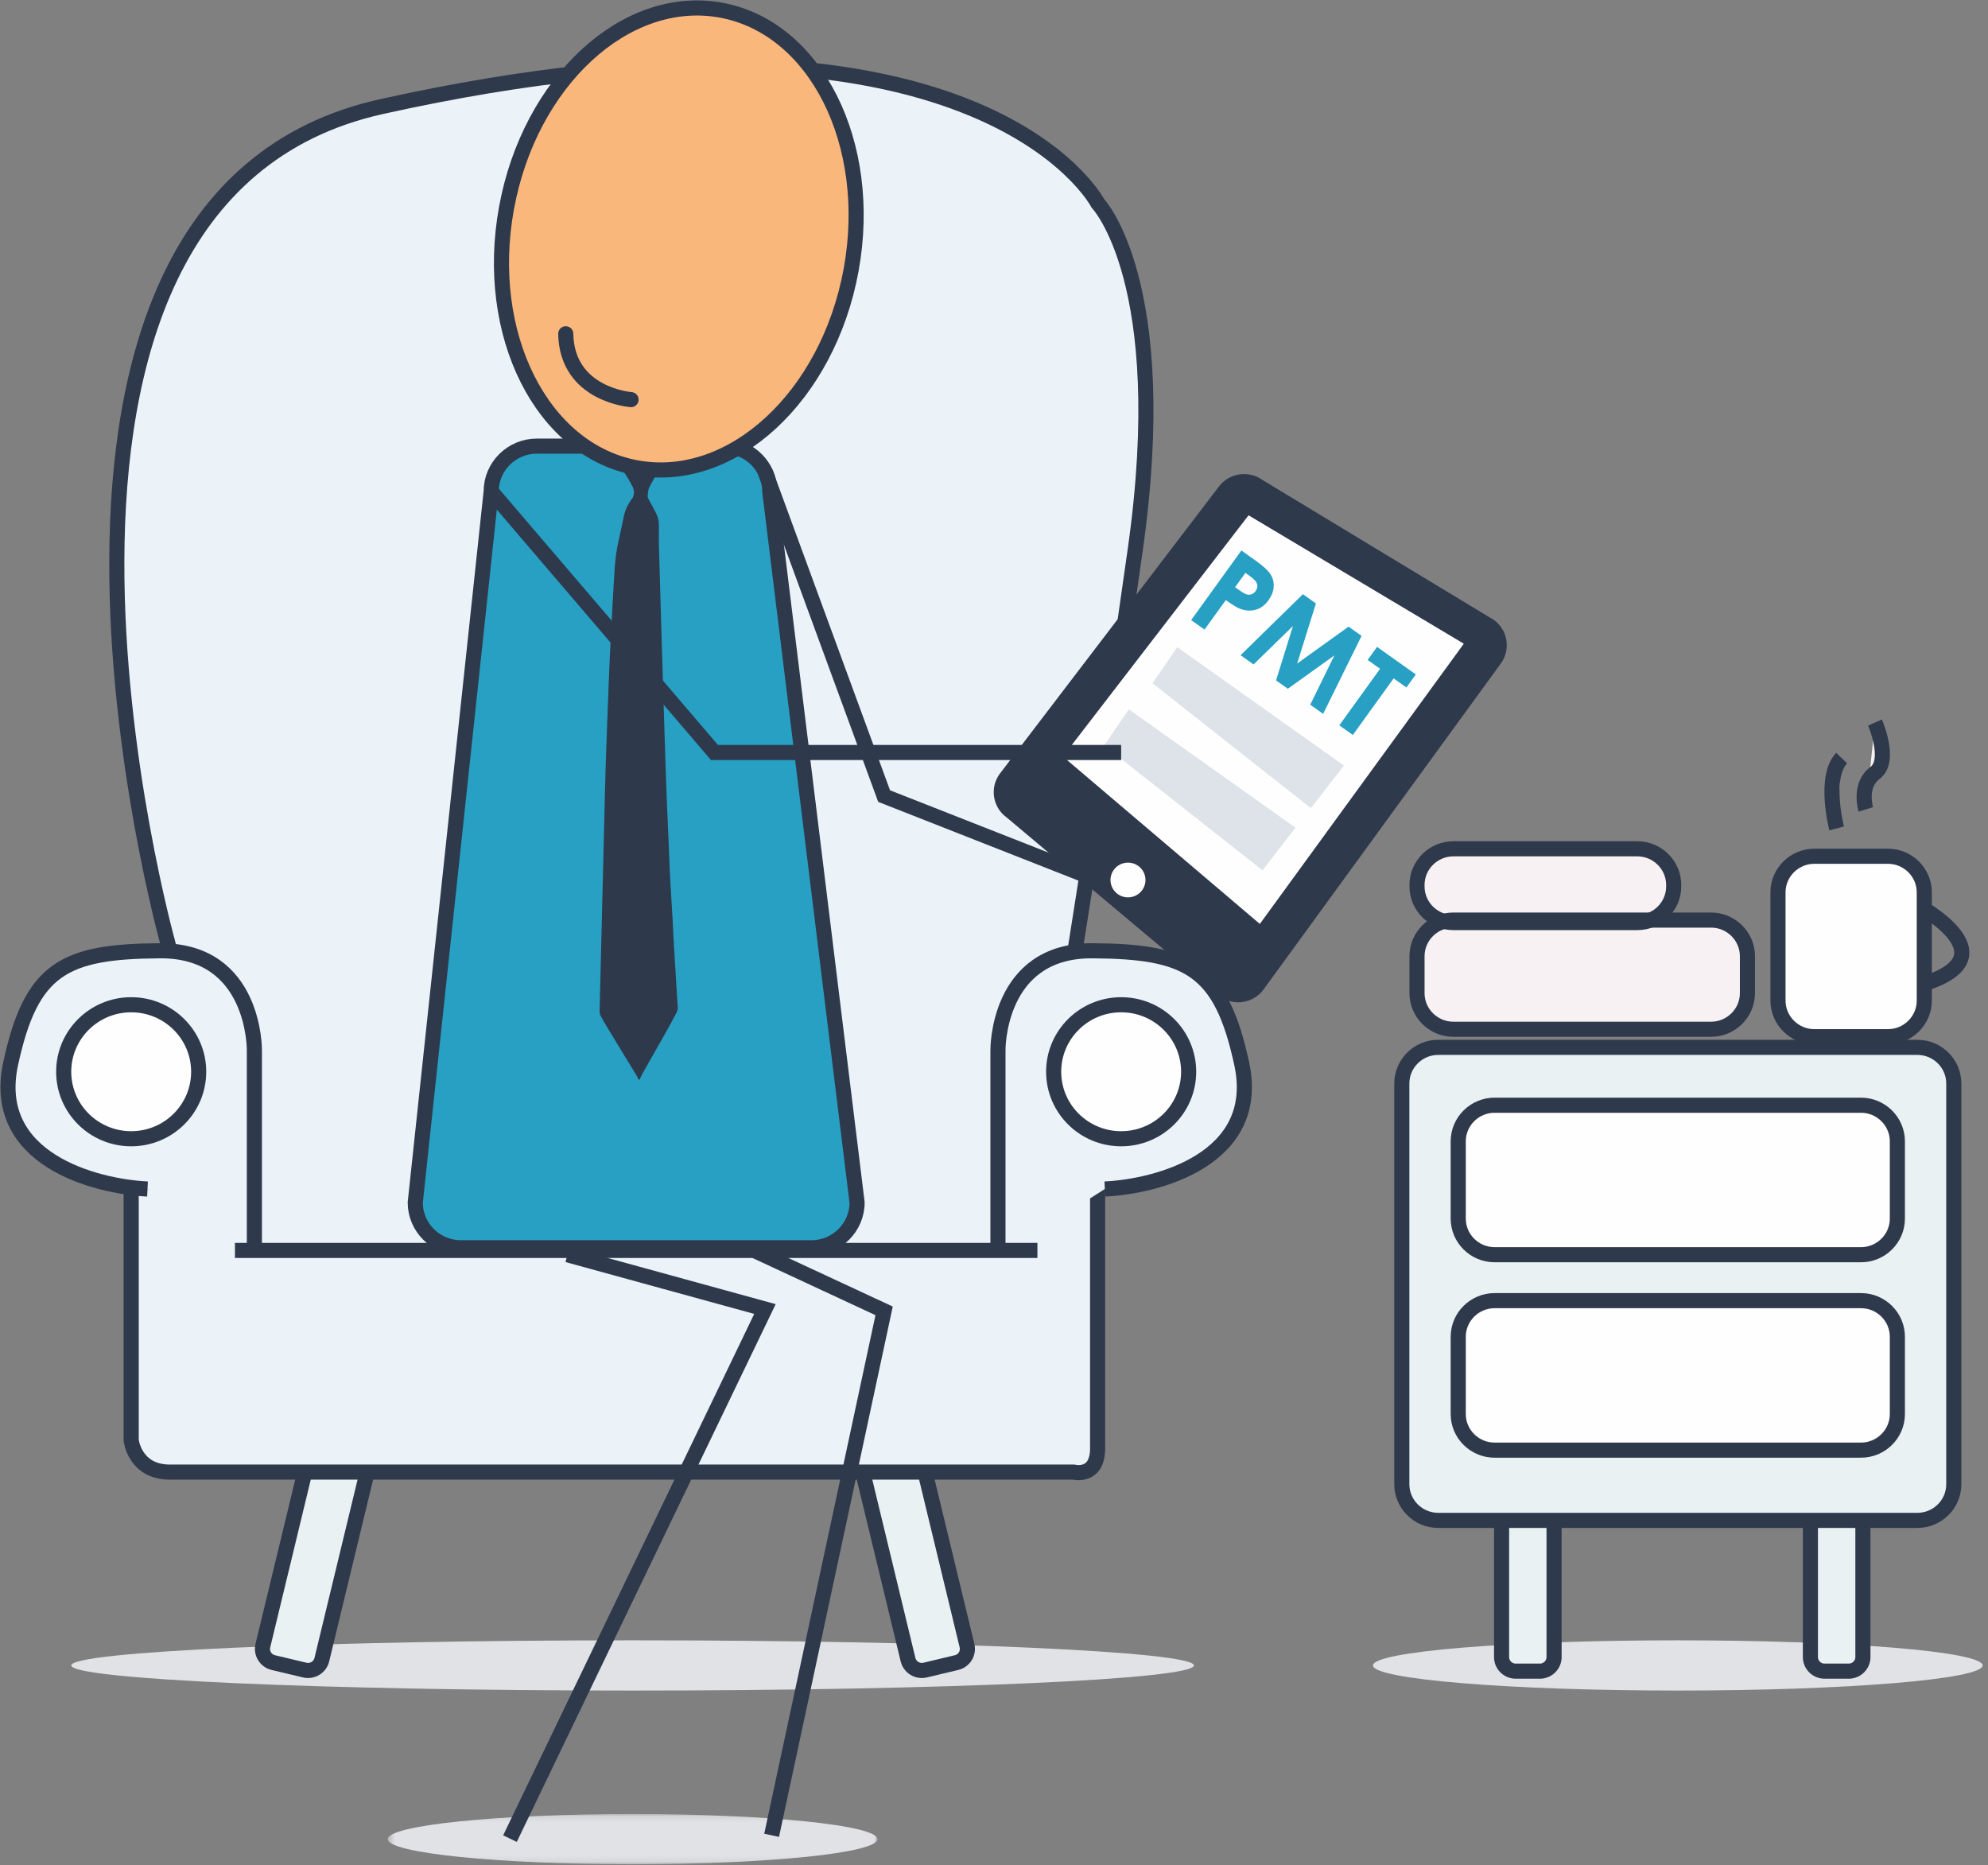 <?xml version="1.0" encoding="UTF-8"?>
<svg width="307px" height="288px" viewBox="0 0 307 288" version="1.1" xmlns="http://www.w3.org/2000/svg" xmlns:xlink="http://www.w3.org/1999/xlink">
    <rect x="0" y="0" width="307" height="288" fill="#808080" stroke="none"/>
    <!-- Generator: Sketch 55 (78076) - https://sketchapp.com -->
    <title>Page 1</title>
    <desc>Created with Sketch.</desc>
    <defs>
        <polygon id="path-1" points="76.016 7.895 0.394 7.895 0.394 0.137 76.016 0.137 76.016 7.895"></polygon>
    </defs>
    <g id="Page-1" stroke="none" stroke-width="1" fill="none" fill-rule="evenodd">
        <g id="live-courses" transform="translate(-253, -1308)">
            <g id="Page-1" transform="translate(254, 1309)">
                <path d="M10.006,256.151 C10.006,258.294 48.816,260.031 96.691,260.031 C144.566,260.031 183.376,258.294 183.376,256.151 C183.376,254.009 144.566,252.272 96.691,252.272 C48.816,252.272 10.006,254.009 10.006,256.151" id="Fill-1" fill="#E1E2E6"></path>
                <path d="M46.064,256.871 L41.205,255.713 C40.037,255.435 39.311,254.259 39.592,253.101 L51.212,205.029 C51.492,203.87 52.677,203.149 53.844,203.427 L58.703,204.584 C59.871,204.862 60.597,206.038 60.317,207.197 L48.697,255.269 C48.416,256.428 47.232,257.149 46.064,256.871" id="Fill-3" fill="#E9F1F3"></path>
                <path d="M46.064,256.871 L41.205,255.713 C40.037,255.435 39.311,254.259 39.592,253.101 L51.212,205.029 C51.492,203.87 52.677,203.149 53.844,203.427 L58.703,204.584 C59.871,204.862 60.597,206.038 60.317,207.197 L48.697,255.269 C48.416,256.428 47.232,257.149 46.064,256.871 Z" id="Stroke-5" stroke="#2E394C" stroke-width="2.333"></path>
                <path d="M141.86,256.871 L146.719,255.713 C147.887,255.435 148.613,254.259 148.333,253.101 L136.712,205.029 C136.432,203.87 135.248,203.149 134.08,203.427 L129.221,204.584 C128.053,204.862 127.327,206.038 127.607,207.197 L139.227,255.269 C139.508,256.428 140.692,257.149 141.86,256.871" id="Fill-7" fill="#E9F1F3"></path>
                <path d="M141.86,256.871 L146.719,255.713 C147.887,255.435 148.613,254.259 148.333,253.101 L136.712,205.029 C136.432,203.87 135.248,203.149 134.08,203.427 L129.221,204.584 C128.053,204.862 127.327,206.038 127.607,207.197 L139.227,255.269 C139.508,256.428 140.692,257.149 141.86,256.871 Z" id="Stroke-9" stroke="#2E394C" stroke-width="2.333"></path>
                <path d="M24.934,144.677 C24.934,144.677 -7.12,29.867 57.94,15.454 C150.197,-4.983 168.539,30.397 168.539,30.397 C168.539,30.397 180.142,42.54 174.33,83.755 C165.87,143.736 156.279,198.76 156.279,198.76 L37.674,198.76 L24.934,144.677 Z" id="Fill-11" fill="#ECF3F8"></path>
                <path d="M24.934,144.677 C24.934,144.677 -7.12,29.867 57.94,15.454 C150.197,-4.983 168.539,30.397 168.539,30.397 C168.539,30.397 180.142,42.54 174.33,83.755 C165.87,143.736 156.279,198.76 156.279,198.76 L37.674,198.76 L24.934,144.677 Z" id="Stroke-13" stroke="#2E394C" stroke-width="2.333"></path>
                <g id="Group" transform="translate(210.606, 110.164)">
                    <path d="M0.417,145.988 C0.417,148.13 21.493,149.867 47.491,149.867 C73.489,149.867 94.565,148.13 94.565,145.988 C94.565,143.845 73.489,142.109 47.491,142.109 C21.493,142.109 0.417,143.845 0.417,145.988" id="Fill-15" fill="#E1E2E6"></path>
                    <path d="M70.152,146.87 L73.893,146.87 C75.094,146.87 76.076,145.895 76.076,144.703 L76.076,102.477 C76.076,101.285 75.094,100.309 73.893,100.309 L70.152,100.309 C68.951,100.309 67.969,101.285 67.969,102.477 L67.969,144.703 C67.969,145.895 68.951,146.87 70.152,146.87" id="Fill-29" fill="#E9F1F3"></path>
                    <path d="M70.152,146.87 L73.893,146.87 C75.094,146.87 76.076,145.895 76.076,144.703 L76.076,102.477 C76.076,101.285 75.094,100.309 73.893,100.309 L70.152,100.309 C68.951,100.309 67.969,101.285 67.969,102.477 L67.969,144.703 C67.969,145.895 68.951,146.87 70.152,146.87 Z" id="Stroke-31" stroke="#2E394C" stroke-width="2.333"></path>
                    <path d="M22.46,146.87 L26.201,146.87 C27.402,146.87 28.384,145.895 28.384,144.703 L28.384,102.477 C28.384,101.285 27.402,100.309 26.201,100.309 L22.46,100.309 C21.259,100.309 20.277,101.285 20.277,102.477 L20.277,144.703 C20.277,145.895 21.259,146.87 22.46,146.87" id="Fill-33" fill="#E9F1F3"></path>
                    <path d="M22.46,146.87 L26.201,146.87 C27.402,146.87 28.384,145.895 28.384,144.703 L28.384,102.477 C28.384,101.285 27.402,100.309 26.201,100.309 L22.46,100.309 C21.259,100.309 20.277,101.285 20.277,102.477 L20.277,144.703 C20.277,145.895 21.259,146.87 22.46,146.87 Z" id="Stroke-35" stroke="#2E394C" stroke-width="2.333"></path>
                    <path d="M10.486,123.59 L84.496,123.59 C87.584,123.59 90.111,121.083 90.111,118.017 L90.111,56.127 C90.111,53.062 87.584,50.554 84.496,50.554 L10.486,50.554 C7.398,50.554 4.871,53.062 4.871,56.127 L4.871,118.017 C4.871,121.083 7.398,123.59 10.486,123.59" id="Fill-47" fill="#E9F1F3"></path>
                    <path d="M10.486,123.59 L84.496,123.59 C87.584,123.59 90.111,121.083 90.111,118.017 L90.111,56.127 C90.111,53.062 87.584,50.554 84.496,50.554 L10.486,50.554 C7.398,50.554 4.871,53.062 4.871,56.127 L4.871,118.017 C4.871,121.083 7.398,123.59 10.486,123.59 Z" id="Stroke-49" stroke="#2E394C" stroke-width="2.333"></path>
                    <path d="M19.198,82.571 L75.783,82.571 C78.872,82.571 81.398,80.063 81.398,76.998 L81.398,65.06 C81.398,61.995 78.872,59.487 75.783,59.487 L19.198,59.487 C16.11,59.487 13.583,61.995 13.583,65.06 L13.583,76.998 C13.583,80.063 16.11,82.571 19.198,82.571" id="Fill-51" fill="#FEFEFE"></path>
                    <path d="M19.198,82.571 L75.783,82.571 C78.872,82.571 81.398,80.063 81.398,76.998 L81.398,65.06 C81.398,61.995 78.872,59.487 75.783,59.487 L19.198,59.487 C16.11,59.487 13.583,61.995 13.583,65.06 L13.583,76.998 C13.583,80.063 16.11,82.571 19.198,82.571 Z" id="Stroke-53" stroke="#2E394C" stroke-width="2.333"></path>
                    <path d="M19.198,112.746 L75.783,112.746 C78.872,112.746 81.398,110.239 81.398,107.174 L81.398,95.236 C81.398,92.17 78.872,89.663 75.783,89.663 L19.198,89.663 C16.11,89.663 13.583,92.17 13.583,95.236 L13.583,107.174 C13.583,110.239 16.11,112.746 19.198,112.746" id="Fill-55" fill="#FEFEFE"></path>
                    <path d="M19.198,112.746 L75.783,112.746 C78.872,112.746 81.398,110.239 81.398,107.174 L81.398,95.236 C81.398,92.17 78.872,89.663 75.783,89.663 L19.198,89.663 C16.11,89.663 13.583,92.17 13.583,95.236 L13.583,107.174 C13.583,110.239 16.11,112.746 19.198,112.746 Z" id="Stroke-57" stroke="#2E394C" stroke-width="2.333"></path>
                    <g id="Group-3" transform="translate(7.217, 19.896)" fill="#F7F1F4">
                        <path d="M5.615,27.864 L45.412,27.864 C48.499,27.864 51.026,25.357 51.026,22.291 L51.026,16.577 C51.026,13.512 48.499,11.004 45.412,11.004 L5.615,11.004 C2.527,11.004 2.13162821e-14,13.512 2.13162821e-14,16.577 L2.13162821e-14,22.291 C2.13162821e-14,25.357 2.527,27.864 5.615,27.864" id="Fill-59"></path>
                        <path d="M5.615,11.388 L34.025,11.388 C37.113,11.388 39.64,8.88 39.64,5.815 L39.64,5.573 C39.64,2.508 37.113,-3.01980663e-14 34.025,-3.01980663e-14 L5.615,-3.01980663e-14 C2.527,-3.01980663e-14 0,2.508 0,5.573 L0,5.815 C0,8.88 2.527,11.388 5.615,11.388" id="Fill-63"></path>
                    </g>
                    <path d="M12.831,47.76 L52.628,47.76 C55.716,47.76 58.243,45.253 58.243,42.187 L58.243,36.473 C58.243,33.409 55.716,30.9 52.628,30.9 L12.831,30.9 C9.743,30.9 7.217,33.409 7.217,36.473 L7.217,42.187 C7.217,45.253 9.743,47.76 12.831,47.76 Z" id="Stroke-61" stroke="#2E394C" stroke-width="2.333"></path>
                    <path d="M12.831,31.284 L41.242,31.284 C44.33,31.284 46.857,28.776 46.857,25.711 L46.857,25.469 C46.857,22.404 44.33,19.896 41.242,19.896 L12.831,19.896 C9.743,19.896 7.217,22.404 7.217,25.469 L7.217,25.711 C7.217,28.776 9.743,31.284 12.831,31.284 Z" id="Stroke-65" stroke="#2E394C" stroke-width="2.333"></path>
                    <g id="Group-2" transform="translate(62.962, 0.397)">
                        <path d="M21.228,28.012 C21.228,28.012 37.947,36.778 20.278,40.945" id="Stroke-67" stroke="#2E394C" stroke-width="2.333"></path>
                        <path d="M5.615,48.512 L16.98,48.512 C20.068,48.512 22.594,46.005 22.594,42.939 L22.594,26.221 C22.594,23.156 20.068,20.648 16.98,20.648 L5.615,20.648 C2.527,20.648 3.55271368e-15,23.156 3.55271368e-15,26.221 L3.55271368e-15,42.939 C3.55271368e-15,46.005 2.527,48.512 5.615,48.512" id="Fill-69" fill="#FEFEFE"></path>
                        <path d="M5.615,48.512 L16.98,48.512 C20.068,48.512 22.594,46.005 22.594,42.939 L22.594,26.221 C22.594,23.156 20.068,20.648 16.98,20.648 L5.615,20.648 C2.527,20.648 3.55271368e-15,23.156 3.55271368e-15,26.221 L3.55271368e-15,42.939 C3.55271368e-15,46.005 2.527,48.512 5.615,48.512 Z" id="Stroke-71" stroke="#2E394C" stroke-width="2.333"></path>
                        <path d="M9.06,16.349 C9.06,16.349 7.002,8.43 9.832,5.493" id="Fill-73" fill="#F7F1F4"></path>
                        <path d="M9.06,16.349 C9.06,16.349 7.002,8.43 9.832,5.493" id="Stroke-75" stroke="#2E394C" stroke-width="2.333"></path>
                        <path d="M13.564,13.411 C13.564,13.411 12.406,9.707 14.98,7.791 C17.553,5.875 14.98,-5.68434189e-14 14.98,-5.68434189e-14" id="Fill-77" fill="#F7F1F4"></path>
                        <path d="M13.564,13.411 C13.564,13.411 12.406,9.707 14.98,7.791 C17.553,5.875 14.98,-5.68434189e-14 14.98,-5.68434189e-14" id="Stroke-79" stroke="#2E394C" stroke-width="2.333"></path>
                    </g>
                </g>
                <g id="Group-20" transform="translate(19.183, 180.04)">
                    <path d="M0.075,2.644 L0.075,41.345 C0.075,41.345 0.59,46.262 6.059,46.262 L145.617,46.262 C145.617,46.262 149.317,47.22 149.317,42.59 L149.317,0.153" id="Fill-17" fill="#ECF3F8"></path>
                    <path d="M0.075,2.644 L0.075,41.345 C0.075,41.345 0.59,46.262 6.059,46.262 L145.617,46.262 C145.617,46.262 149.317,47.22 149.317,42.59 L149.317,0.153" id="Stroke-19" stroke="#2E394C" stroke-width="2.333"></path>
                </g>
                <g id="Group-24" transform="translate(0, 145.675)">
                    <path d="M38.283,47.419 L38.283,15.488 C38.283,15.488 38.476,0.034 23.71,0.129 C8.943,0.225 3.827,2.811 0.643,17.564 C-2.542,32.316 13.672,36.531 21.779,36.914" id="Fill-21" fill="#ECF3F8"></path>
                    <path d="M38.283,47.419 L38.283,15.488 C38.283,15.488 38.476,0.034 23.71,0.129 C8.943,0.225 3.827,2.811 0.643,17.564 C-2.542,32.316 13.672,36.531 21.779,36.914" id="Stroke-23" stroke="#2E394C" stroke-width="2.333"></path>
                </g>
                <path d="M8.835,164.484 C8.835,170.198 13.502,174.829 19.258,174.829 C25.015,174.829 29.682,170.198 29.682,164.484 C29.682,158.77 25.015,154.138 19.258,154.138 C13.502,154.138 8.835,158.77 8.835,164.484" id="Fill-25" fill="#FEFEFE"></path>
                <path d="M8.835,164.484 C8.835,170.198 13.502,174.829 19.258,174.829 C25.015,174.829 29.682,170.198 29.682,164.484 C29.682,158.77 25.015,154.138 19.258,154.138 C13.502,154.138 8.835,158.77 8.835,164.484 Z" id="Stroke-27" stroke="#2E394C" stroke-width="2.333"></path>
                <g id="Group-40" transform="translate(153, 145.675)">
                    <path d="M0.111,47.419 L0.111,15.488 C0.111,15.488 -0.082,0.034 14.684,0.129 C29.451,0.225 34.566,2.811 37.751,17.564 C40.936,32.316 24.722,36.531 16.615,36.914" id="Fill-37" fill="#ECF3F8"></path>
                    <path d="M0.111,47.419 L0.111,15.488 C0.111,15.488 -0.082,0.034 14.684,0.129 C29.451,0.225 34.566,2.811 37.751,17.564 C40.936,32.316 24.722,36.531 16.615,36.914" id="Stroke-39" stroke="#2E394C" stroke-width="2.333"></path>
                </g>
                <path d="M182.559,164.484 C182.559,170.198 177.892,174.829 172.136,174.829 C166.379,174.829 161.712,170.198 161.712,164.484 C161.712,158.77 166.379,154.138 172.136,154.138 C177.892,154.138 182.559,158.77 182.559,164.484" id="Fill-41" fill="#FEFEFE"></path>
                <path d="M182.559,164.484 C182.559,170.198 177.892,174.829 172.136,174.829 C166.379,174.829 161.712,170.198 161.712,164.484 C161.712,158.77 166.379,154.138 172.136,154.138 C177.892,154.138 182.559,158.77 182.559,164.484 Z" id="Stroke-43" stroke="#2E394C" stroke-width="2.333"></path>
                <path d="M159.203,192.072 L35.28,192.072" id="Stroke-45" stroke="#2E394C" stroke-width="2.333"></path>
                <g id="Group-81" transform="translate(281.67, 110.38)">
                    <g id="Group-76" transform="translate(0, 5.573)"></g>
                    <g id="Group-80" transform="translate(5.147, 0)"></g>
                </g>
                <g id="Group-84" transform="translate(58.486, 278.958)">
                    <mask id="mask-2" fill="white">
                        <use xlink:href="#path-1"></use>
                    </mask>
                    <g id="Clip-83"></g>
                    <path d="M0.394,4.016 C0.394,6.158 17.323,7.895 38.205,7.895 C59.087,7.895 76.016,6.158 76.016,4.016 C76.016,1.874 59.087,0.137 38.205,0.137 C17.323,0.137 0.394,1.874 0.394,4.016" id="Fill-82" fill="#E1E2E6" mask="url(#mask-2)"></path>
                </g>
                <path d="M70.162,191.661 L124.321,191.661 C128.191,191.661 131.358,188.518 131.358,184.677 L117.871,74.87 C117.871,71.029 114.705,67.886 110.835,67.886 L81.888,67.886 C78.019,67.886 74.852,71.029 74.852,74.87 L63.125,184.677 C63.125,188.518 66.292,191.661 70.162,191.661" id="Fill-85" fill="#27A0C4"></path>
                <path d="M70.162,191.661 L124.321,191.661 C128.191,191.661 131.358,188.518 131.358,184.677 L117.871,74.87 C117.871,71.029 114.705,67.886 110.835,67.886 L81.888,67.886 C78.019,67.886 74.852,71.029 74.852,74.87 L63.125,184.677 C63.125,188.518 66.292,191.661 70.162,191.661 Z" id="Stroke-87" stroke="#2E394C" stroke-width="2.333"></path>
                <path d="M97.573,165.687 C97.523,165.546 97.488,165.38 97.422,165.27 C95.908,162.779 94.39,160.297 92.877,157.805 C92.5,157.185 92.129,156.555 91.778,155.892 C91.672,155.691 91.585,155.363 91.591,155.101 C91.677,151.246 91.782,147.392 91.878,143.538 C92.027,137.496 92.173,131.455 92.322,125.413 C92.393,122.565 92.451,119.716 92.546,116.87 C92.684,112.702 92.844,108.536 93.006,104.371 C93.092,102.173 93.189,99.977 93.303,97.783 C93.489,94.213 93.676,90.642 93.899,87.077 C94.001,85.45 94.215,83.85 94.566,82.311 C94.843,81.093 95.094,79.856 95.356,78.628 C95.553,77.707 95.915,76.996 96.343,76.368 C96.42,76.256 96.49,76.126 96.574,76.032 C96.999,75.551 96.981,74.721 96.67,74.103 C96.173,73.113 95.584,72.256 95.026,71.358 C94.787,70.973 94.523,70.633 94.279,70.257 C94.115,70.004 94.144,69.825 94.327,69.61 C95.24,68.533 96.294,68.223 97.358,67.959 C97.606,67.898 97.85,67.779 98.099,67.731 C98.751,67.605 99.322,68.049 99.867,68.56 C100.346,69.008 100.793,69.551 101.254,70.052 C101.396,70.205 101.335,70.358 101.256,70.513 C101.073,70.871 100.893,71.235 100.705,71.585 C100.245,72.446 99.783,73.304 99.318,74.157 C99.083,74.59 99.04,75.136 99.021,75.679 C99.014,75.831 99.126,76.012 99.201,76.155 C99.616,76.948 100.065,77.696 100.446,78.533 C100.782,79.274 100.763,80.206 100.755,81.104 C100.75,81.75 100.734,82.398 100.752,83.042 C100.895,88.132 101.041,93.222 101.192,98.311 C101.315,102.466 101.444,106.621 101.575,110.776 C101.679,114.068 101.776,117.361 101.899,120.651 C102.006,123.539 102.144,126.423 102.265,129.309 C102.337,130.988 102.389,132.67 102.477,134.348 C102.586,136.439 102.728,138.527 102.846,140.617 C102.939,142.264 103.008,143.915 103.105,145.562 C103.282,148.554 103.47,151.545 103.661,154.534 C103.686,154.935 103.565,155.19 103.428,155.446 C102.944,156.35 102.467,157.265 101.969,158.148 C100.735,160.339 99.49,162.511 98.254,164.699 C98.081,165.005 97.934,165.356 97.776,165.687 L97.573,165.687 Z" id="Fill-89" fill="#2E394C"></path>
                <polyline id="Stroke-91" stroke="#2E394C" stroke-width="2.333" points="117.13 71.763 135.531 121.919 177.583 138.459"></polyline>
                <path d="M77.22,31.106 C73.65,50.624 82.669,68.592 97.363,71.24 C112.056,73.887 126.862,60.211 130.432,40.694 C134.001,21.176 124.983,3.208 110.289,0.56 C95.595,-2.088 80.79,11.589 77.22,31.106" id="Fill-93" fill="#FAB77C"></path>
                <path d="M77.22,31.106 C73.65,50.624 82.669,68.592 97.363,71.24 C112.056,73.887 126.862,60.211 130.432,40.694 C134.001,21.176 124.983,3.208 110.289,0.56 C95.595,-2.088 80.79,11.589 77.22,31.106 Z" id="Stroke-95" stroke="#2E394C" stroke-width="2.333"></path>
                <path d="M154.461,125.226 L187.356,152.855 C189.519,154.406 192.568,153.919 194.131,151.772 L230.773,101.441 C232.335,99.294 231.845,96.268 229.682,94.717 L193.956,73.108 C191.793,71.557 188.744,72.044 187.182,74.19 L153.37,118.502 C151.807,120.649 152.298,123.675 154.461,125.226" id="Fill-97" fill="#2E394C"></path>
                <polygon id="Fill-99" fill="#FEFEFE" points="163.14 115.812 193.552 141.661 225.052 98.392 191.81 78.564"></polygon>
                <path d="M171.001,133.306 C170.127,134.506 170.399,136.182 171.609,137.05 C172.818,137.917 174.506,137.647 175.38,136.447 C176.254,135.247 175.983,133.57 174.773,132.703 C173.564,131.836 171.875,132.106 171.001,133.306" id="Fill-101" fill="#FEFEFE"></path>
                <path d="M189.733,89.663 L190.389,90.129 C190.904,90.495 191.288,90.713 191.542,90.783 C191.796,90.852 192.042,90.844 192.279,90.757 C192.516,90.671 192.721,90.507 192.894,90.268 C193.193,89.853 193.25,89.435 193.063,89.014 C192.93,88.705 192.544,88.323 191.906,87.87 L191.324,87.456 L189.733,89.663 Z M190.701,83.998 L192.888,85.551 C194.07,86.391 194.846,87.105 195.212,87.694 C195.578,88.282 195.738,88.925 195.69,89.624 C195.643,90.324 195.374,91.012 194.886,91.688 C194.345,92.439 193.698,92.922 192.944,93.139 C192.191,93.355 191.405,93.319 190.587,93.033 C190.109,92.863 189.345,92.404 188.294,91.659 L185.011,96.211 L182.95,94.746 L190.701,83.998 Z" id="Fill-103" fill="#27A0C4"></path>
                <polygon id="Fill-105" fill="#27A0C4" points="200.203 90.748 202.212 92.175 199.316 101.456 207.256 95.758 209.263 97.184 203.328 109.223 201.335 107.807 205.069 100.194 197.873 105.348 196.057 104.057 198.672 95.649 192.587 101.593 190.578 100.165"></polygon>
                <polygon id="Fill-107" fill="#27A0C4" points="211.655 98.883 217.64 103.135 216.186 105.152 214.213 103.75 207.915 112.482 205.824 110.997 212.122 102.264 210.201 100.9"></polygon>
                <polygon id="Fill-109" fill="#DEE3E9" points="201.438 123.784 176.981 104.503 180.799 98.924 206.536 117.201"></polygon>
                <polygon id="Fill-111" fill="#DEE3E9" points="193.964 133.384 169.507 114.103 173.325 108.524 199.062 126.801"></polygon>
                <polyline id="Stroke-113" stroke="#2E394C" stroke-width="2.333" points="114.427 191.592 135.531 201.404 118.159 282.381"></polyline>
                <polyline id="Stroke-115" stroke="#2E394C" stroke-width="2.333" points="86.631 192.742 117.13 201.121 77.752 282.893"></polyline>
                <path d="M96.452,60.705 C96.452,60.705 86.537,59.997 86.368,50.536" id="Stroke-117" stroke="#2E394C" stroke-width="2.333" stroke-linecap="round"></path>
                <polyline id="Stroke-119" stroke="#2E394C" stroke-width="2.333" points="74.852 74.87 109.33 115.187 172.136 115.187"></polyline>
            </g>
        </g>
    </g>
</svg>